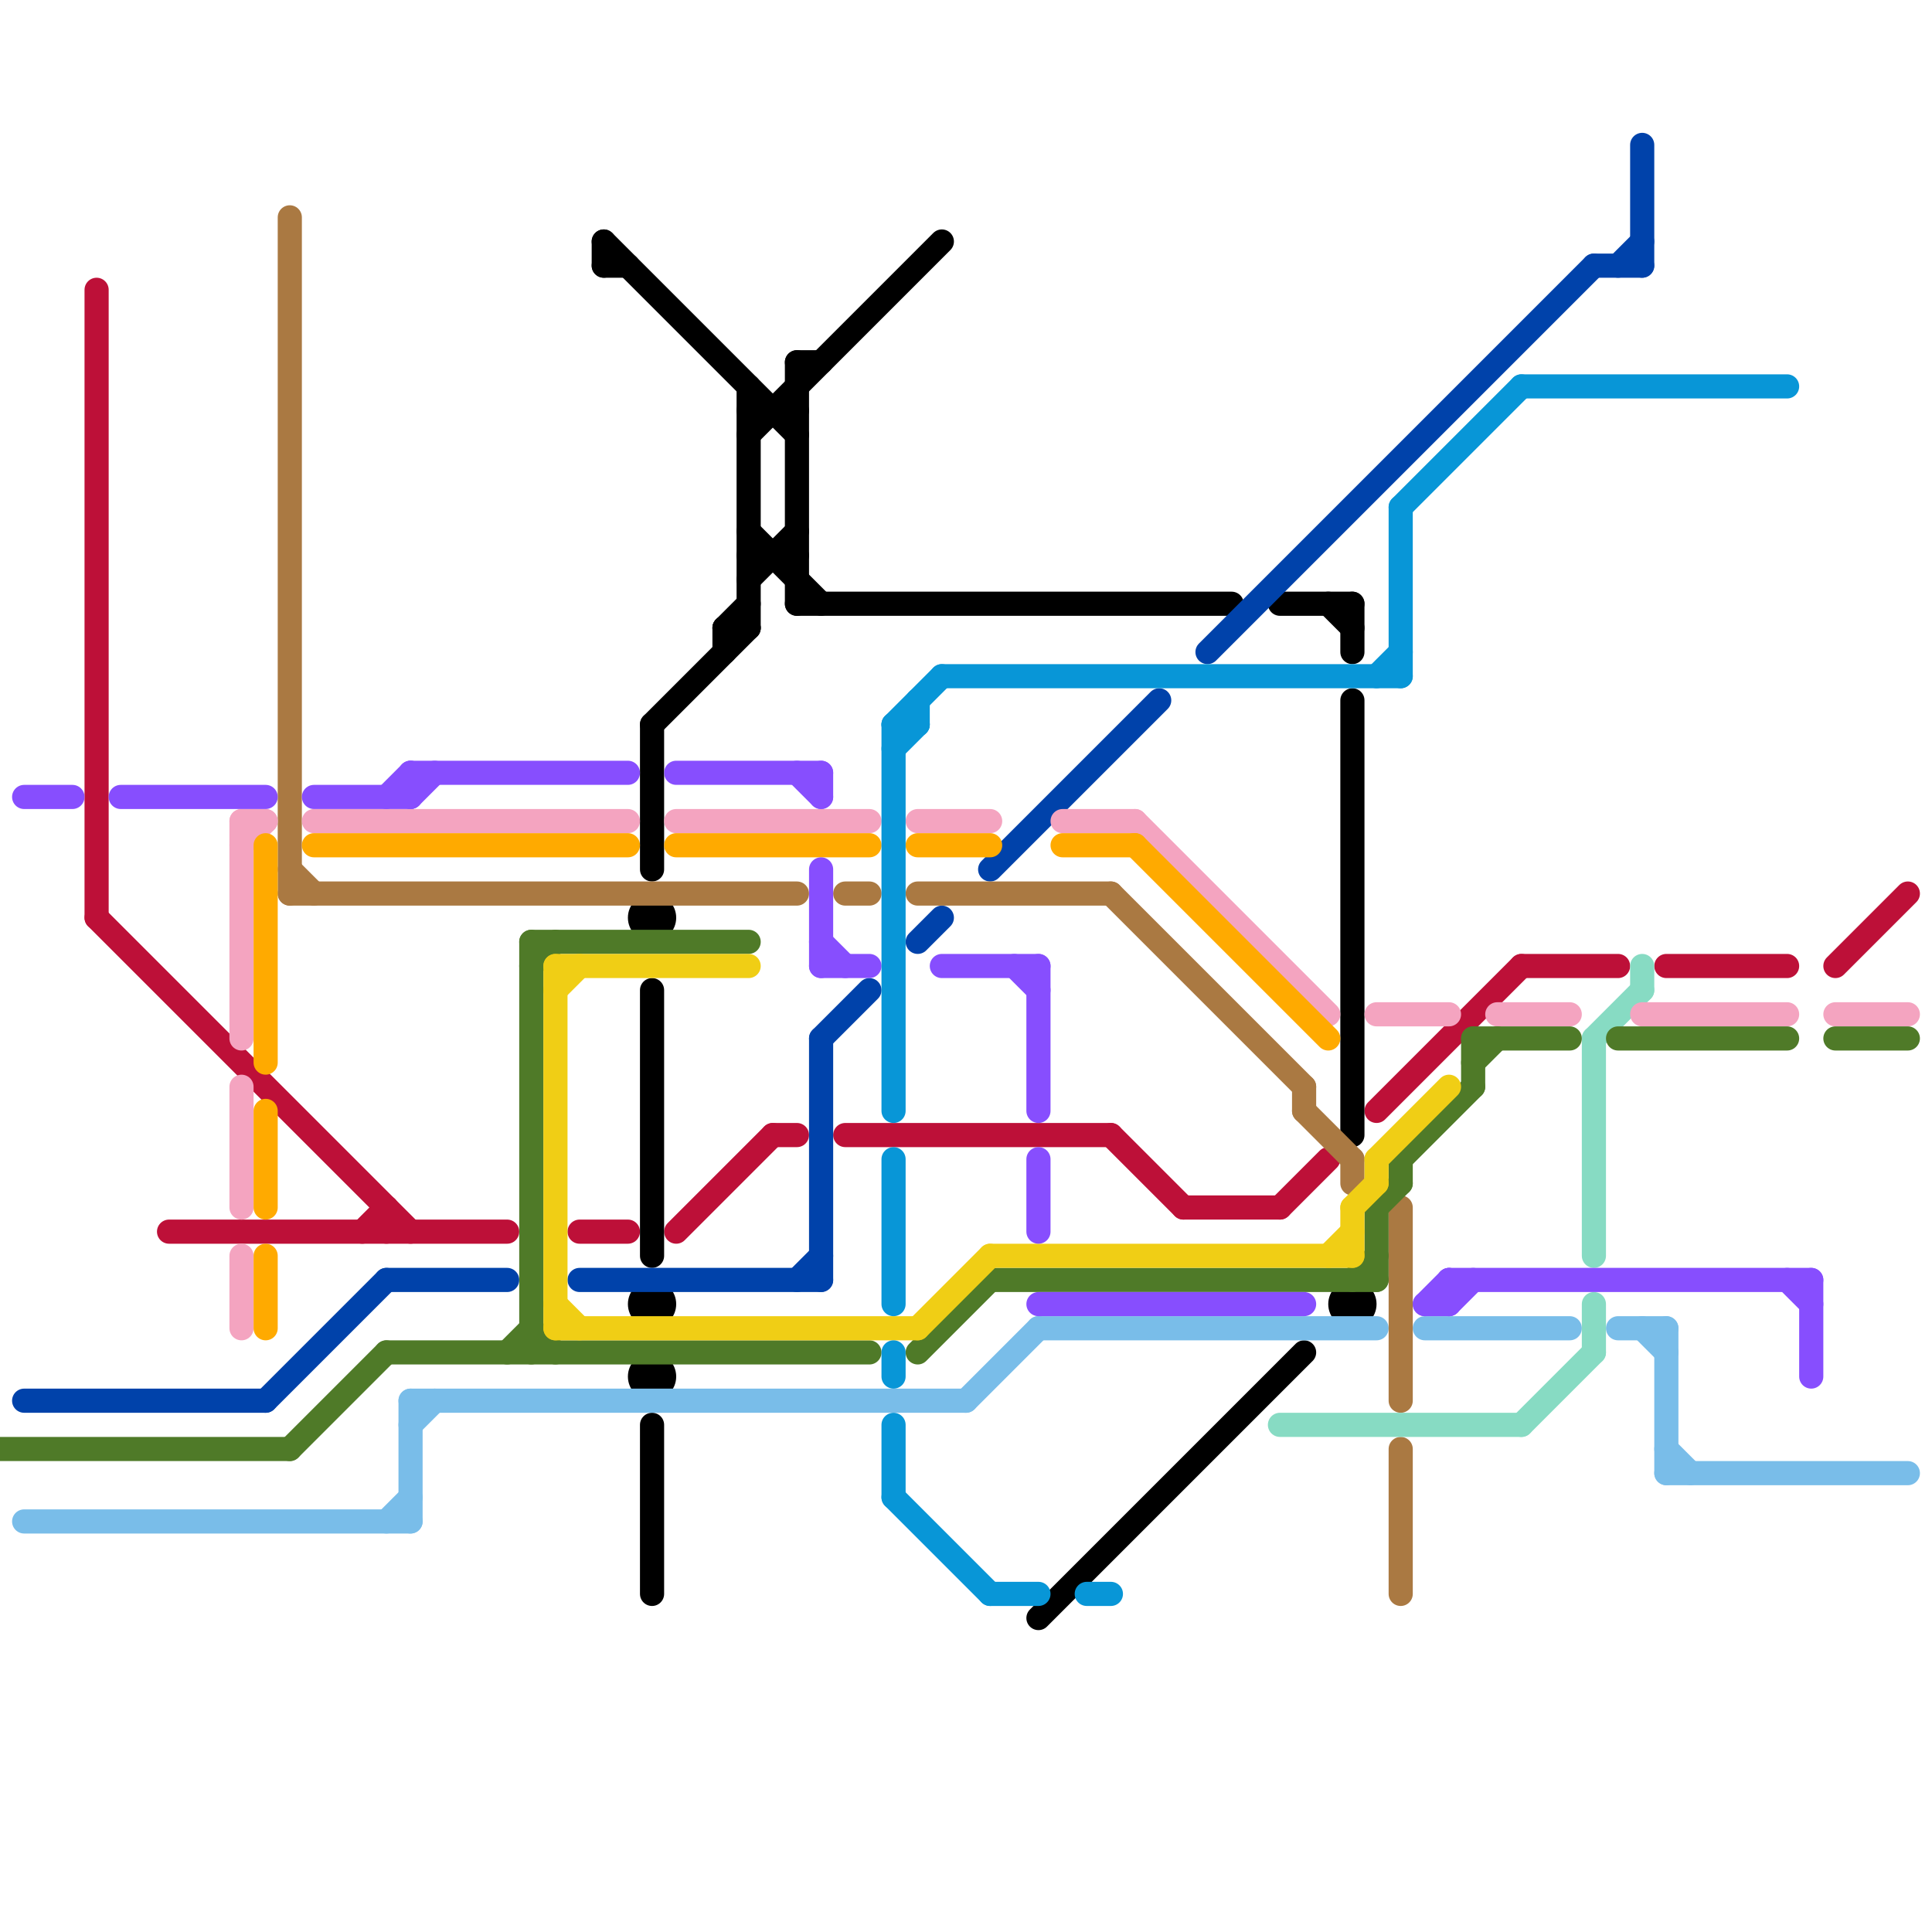 
<svg version="1.1" xmlns="http://www.w3.org/2000/svg" viewBox="0 0 80 80">
<style>line { stroke-width: 1; fill: none; stroke-linecap: round; stroke-linejoin: round; } .c0 { stroke: #bd1038 } .c1 { stroke: #000000 } .c2 { stroke: #79bde9 } .c3 { stroke: #0042aa } .c4 { stroke: #aa7942 } .c5 { stroke: #87dbc3 } .c6 { stroke: #f4a4c0 } .c7 { stroke: #4f7a28 } .c8 { stroke: #ffaa00 } .c9 { stroke: #f0ce15 } .c10 { stroke: #874efe } .c11 { stroke: #0896d7 } .w1 { stroke-width: 1; }</style><line class="c0 " x1="28" y1="51" x2="32" y2="47"/><line class="c0 " x1="76" y1="40" x2="79" y2="37"/><line class="c0 " x1="53" y1="50" x2="55" y2="48"/><line class="c0 " x1="69" y1="40" x2="74" y2="40"/><line class="c0 " x1="4" y1="12" x2="4" y2="38"/><line class="c0 " x1="35" y1="47" x2="46" y2="47"/><line class="c0 " x1="49" y1="50" x2="53" y2="50"/><line class="c0 " x1="7" y1="51" x2="21" y2="51"/><line class="c0 " x1="16" y1="50" x2="16" y2="51"/><line class="c0 " x1="15" y1="51" x2="16" y2="50"/><line class="c0 " x1="57" y1="46" x2="63" y2="40"/><line class="c0 " x1="32" y1="47" x2="33" y2="47"/><line class="c0 " x1="4" y1="38" x2="17" y2="51"/><line class="c0 " x1="63" y1="40" x2="67" y2="40"/><line class="c0 " x1="46" y1="47" x2="49" y2="50"/><line class="c0 " x1="24" y1="51" x2="26" y2="51"/><line class="c1 " x1="30" y1="26" x2="30" y2="27"/><line class="c1 " x1="53" y1="25" x2="56" y2="25"/><line class="c1 " x1="30" y1="26" x2="31" y2="26"/><line class="c1 " x1="31" y1="17" x2="33" y2="17"/><line class="c1 " x1="31" y1="23" x2="33" y2="23"/><line class="c1 " x1="33" y1="25" x2="51" y2="25"/><line class="c1 " x1="33" y1="15" x2="34" y2="15"/><line class="c1 " x1="33" y1="15" x2="33" y2="25"/><line class="c1 " x1="56" y1="29" x2="56" y2="47"/><line class="c1 " x1="31" y1="16" x2="31" y2="26"/><line class="c1 " x1="31" y1="22" x2="34" y2="25"/><line class="c1 " x1="30" y1="26" x2="31" y2="25"/><line class="c1 " x1="31" y1="18" x2="39" y2="10"/><line class="c1 " x1="27" y1="30" x2="31" y2="26"/><line class="c1 " x1="43" y1="67" x2="54" y2="56"/><line class="c1 " x1="25" y1="10" x2="25" y2="11"/><line class="c1 " x1="27" y1="41" x2="27" y2="52"/><line class="c1 " x1="56" y1="25" x2="56" y2="27"/><line class="c1 " x1="27" y1="59" x2="27" y2="66"/><line class="c1 " x1="25" y1="10" x2="33" y2="18"/><line class="c1 " x1="55" y1="25" x2="56" y2="26"/><line class="c1 " x1="27" y1="30" x2="27" y2="36"/><line class="c1 " x1="25" y1="11" x2="26" y2="11"/><line class="c1 " x1="31" y1="24" x2="33" y2="22"/><circle cx="56" cy="54" r="1" fill="#000000" /><circle cx="27" cy="54" r="1" fill="#000000" /><circle cx="27" cy="38" r="1" fill="#000000" /><circle cx="27" cy="57" r="1" fill="#000000" /><line class="c2 " x1="17" y1="58" x2="17" y2="63"/><line class="c2 " x1="59" y1="55" x2="65" y2="55"/><line class="c2 " x1="69" y1="61" x2="79" y2="61"/><line class="c2 " x1="17" y1="59" x2="18" y2="58"/><line class="c2 " x1="1" y1="63" x2="17" y2="63"/><line class="c2 " x1="43" y1="55" x2="57" y2="55"/><line class="c2 " x1="69" y1="60" x2="70" y2="61"/><line class="c2 " x1="68" y1="55" x2="69" y2="56"/><line class="c2 " x1="17" y1="58" x2="40" y2="58"/><line class="c2 " x1="69" y1="55" x2="69" y2="61"/><line class="c2 " x1="67" y1="55" x2="69" y2="55"/><line class="c2 " x1="16" y1="63" x2="17" y2="62"/><line class="c2 " x1="40" y1="58" x2="43" y2="55"/><line class="c3 " x1="1" y1="58" x2="11" y2="58"/><line class="c3 " x1="66" y1="11" x2="68" y2="11"/><line class="c3 " x1="24" y1="53" x2="34" y2="53"/><line class="c3 " x1="33" y1="53" x2="34" y2="52"/><line class="c3 " x1="68" y1="6" x2="68" y2="11"/><line class="c3 " x1="34" y1="43" x2="36" y2="41"/><line class="c3 " x1="41" y1="36" x2="48" y2="29"/><line class="c3 " x1="67" y1="11" x2="68" y2="10"/><line class="c3 " x1="34" y1="43" x2="34" y2="53"/><line class="c3 " x1="11" y1="58" x2="16" y2="53"/><line class="c3 " x1="50" y1="27" x2="66" y2="11"/><line class="c3 " x1="16" y1="53" x2="21" y2="53"/><line class="c3 " x1="38" y1="39" x2="39" y2="38"/><line class="c4 " x1="56" y1="48" x2="56" y2="49"/><line class="c4 " x1="35" y1="37" x2="36" y2="37"/><line class="c4 " x1="54" y1="46" x2="56" y2="48"/><line class="c4 " x1="12" y1="36" x2="13" y2="37"/><line class="c4 " x1="58" y1="50" x2="58" y2="58"/><line class="c4 " x1="38" y1="37" x2="46" y2="37"/><line class="c4 " x1="12" y1="37" x2="33" y2="37"/><line class="c4 " x1="46" y1="37" x2="54" y2="45"/><line class="c4 " x1="12" y1="9" x2="12" y2="37"/><line class="c4 " x1="54" y1="45" x2="54" y2="46"/><line class="c4 " x1="58" y1="60" x2="58" y2="66"/><line class="c5 " x1="53" y1="59" x2="63" y2="59"/><line class="c5 " x1="68" y1="40" x2="68" y2="41"/><line class="c5 " x1="66" y1="43" x2="66" y2="52"/><line class="c5 " x1="66" y1="43" x2="68" y2="41"/><line class="c5 " x1="66" y1="54" x2="66" y2="56"/><line class="c5 " x1="63" y1="59" x2="66" y2="56"/><line class="c6 " x1="44" y1="34" x2="47" y2="34"/><line class="c6 " x1="47" y1="34" x2="55" y2="42"/><line class="c6 " x1="62" y1="42" x2="65" y2="42"/><line class="c6 " x1="10" y1="34" x2="10" y2="43"/><line class="c6 " x1="10" y1="52" x2="10" y2="55"/><line class="c6 " x1="10" y1="35" x2="11" y2="34"/><line class="c6 " x1="76" y1="42" x2="79" y2="42"/><line class="c6 " x1="57" y1="42" x2="60" y2="42"/><line class="c6 " x1="38" y1="34" x2="41" y2="34"/><line class="c6 " x1="13" y1="34" x2="26" y2="34"/><line class="c6 " x1="10" y1="45" x2="10" y2="50"/><line class="c6 " x1="68" y1="42" x2="74" y2="42"/><line class="c6 " x1="10" y1="34" x2="11" y2="34"/><line class="c6 " x1="28" y1="34" x2="36" y2="34"/><line class="c7 " x1="76" y1="43" x2="79" y2="43"/><line class="c7 " x1="61" y1="43" x2="65" y2="43"/><line class="c7 " x1="61" y1="43" x2="61" y2="45"/><line class="c7 " x1="21" y1="56" x2="22" y2="55"/><line class="c7 " x1="12" y1="60" x2="16" y2="56"/><line class="c7 " x1="56" y1="53" x2="57" y2="52"/><line class="c7 " x1="58" y1="48" x2="61" y2="45"/><line class="c7 " x1="58" y1="48" x2="58" y2="49"/><line class="c7 " x1="61" y1="44" x2="62" y2="43"/><line class="c7 " x1="38" y1="56" x2="41" y2="53"/><line class="c7 " x1="22" y1="39" x2="31" y2="39"/><line class="c7 " x1="0" y1="60" x2="12" y2="60"/><line class="c7 " x1="22" y1="40" x2="23" y2="39"/><line class="c7 " x1="57" y1="50" x2="58" y2="49"/><line class="c7 " x1="67" y1="43" x2="74" y2="43"/><line class="c7 " x1="57" y1="50" x2="57" y2="53"/><line class="c7 " x1="16" y1="56" x2="36" y2="56"/><line class="c7 " x1="22" y1="39" x2="22" y2="56"/><line class="c7 " x1="22" y1="55" x2="23" y2="56"/><line class="c7 " x1="41" y1="53" x2="57" y2="53"/><line class="c8 " x1="47" y1="35" x2="55" y2="43"/><line class="c8 " x1="11" y1="35" x2="11" y2="44"/><line class="c8 " x1="44" y1="35" x2="47" y2="35"/><line class="c8 " x1="11" y1="46" x2="11" y2="50"/><line class="c8 " x1="13" y1="35" x2="26" y2="35"/><line class="c8 " x1="11" y1="52" x2="11" y2="55"/><line class="c8 " x1="28" y1="35" x2="36" y2="35"/><line class="c8 " x1="38" y1="35" x2="41" y2="35"/><line class="c9 " x1="23" y1="55" x2="38" y2="55"/><line class="c9 " x1="56" y1="50" x2="56" y2="52"/><line class="c9 " x1="57" y1="48" x2="60" y2="45"/><line class="c9 " x1="23" y1="41" x2="24" y2="40"/><line class="c9 " x1="38" y1="55" x2="41" y2="52"/><line class="c9 " x1="23" y1="40" x2="23" y2="55"/><line class="c9 " x1="41" y1="52" x2="56" y2="52"/><line class="c9 " x1="57" y1="48" x2="57" y2="49"/><line class="c9 " x1="23" y1="54" x2="24" y2="55"/><line class="c9 " x1="55" y1="52" x2="56" y2="51"/><line class="c9 " x1="56" y1="50" x2="57" y2="49"/><line class="c9 " x1="23" y1="40" x2="31" y2="40"/><line class="c10 " x1="34" y1="32" x2="34" y2="33"/><line class="c10 " x1="17" y1="32" x2="26" y2="32"/><line class="c10 " x1="34" y1="39" x2="35" y2="40"/><line class="c10 " x1="13" y1="33" x2="17" y2="33"/><line class="c10 " x1="60" y1="53" x2="60" y2="54"/><line class="c10 " x1="39" y1="40" x2="43" y2="40"/><line class="c10 " x1="42" y1="40" x2="43" y2="41"/><line class="c10 " x1="74" y1="53" x2="75" y2="54"/><line class="c10 " x1="34" y1="40" x2="36" y2="40"/><line class="c10 " x1="1" y1="33" x2="3" y2="33"/><line class="c10 " x1="5" y1="33" x2="11" y2="33"/><line class="c10 " x1="59" y1="54" x2="60" y2="54"/><line class="c10 " x1="34" y1="36" x2="34" y2="40"/><line class="c10 " x1="43" y1="54" x2="54" y2="54"/><line class="c10 " x1="17" y1="33" x2="18" y2="32"/><line class="c10 " x1="28" y1="32" x2="34" y2="32"/><line class="c10 " x1="60" y1="53" x2="75" y2="53"/><line class="c10 " x1="60" y1="54" x2="61" y2="53"/><line class="c10 " x1="17" y1="32" x2="17" y2="33"/><line class="c10 " x1="43" y1="48" x2="43" y2="51"/><line class="c10 " x1="16" y1="33" x2="17" y2="32"/><line class="c10 " x1="33" y1="32" x2="34" y2="33"/><line class="c10 " x1="59" y1="54" x2="60" y2="53"/><line class="c10 " x1="43" y1="40" x2="43" y2="46"/><line class="c10 " x1="75" y1="53" x2="75" y2="57"/><line class="c11 " x1="45" y1="66" x2="46" y2="66"/><line class="c11 " x1="37" y1="30" x2="37" y2="46"/><line class="c11 " x1="41" y1="66" x2="43" y2="66"/><line class="c11 " x1="58" y1="21" x2="63" y2="16"/><line class="c11 " x1="38" y1="29" x2="38" y2="30"/><line class="c11 " x1="63" y1="16" x2="74" y2="16"/><line class="c11 " x1="37" y1="59" x2="37" y2="62"/><line class="c11 " x1="39" y1="28" x2="58" y2="28"/><line class="c11 " x1="37" y1="62" x2="41" y2="66"/><line class="c11 " x1="37" y1="56" x2="37" y2="57"/><line class="c11 " x1="57" y1="28" x2="58" y2="27"/><line class="c11 " x1="37" y1="48" x2="37" y2="54"/><line class="c11 " x1="37" y1="30" x2="39" y2="28"/><line class="c11 " x1="58" y1="21" x2="58" y2="28"/><line class="c11 " x1="37" y1="31" x2="38" y2="30"/><line class="c11 " x1="37" y1="30" x2="38" y2="30"/>


</svg>

